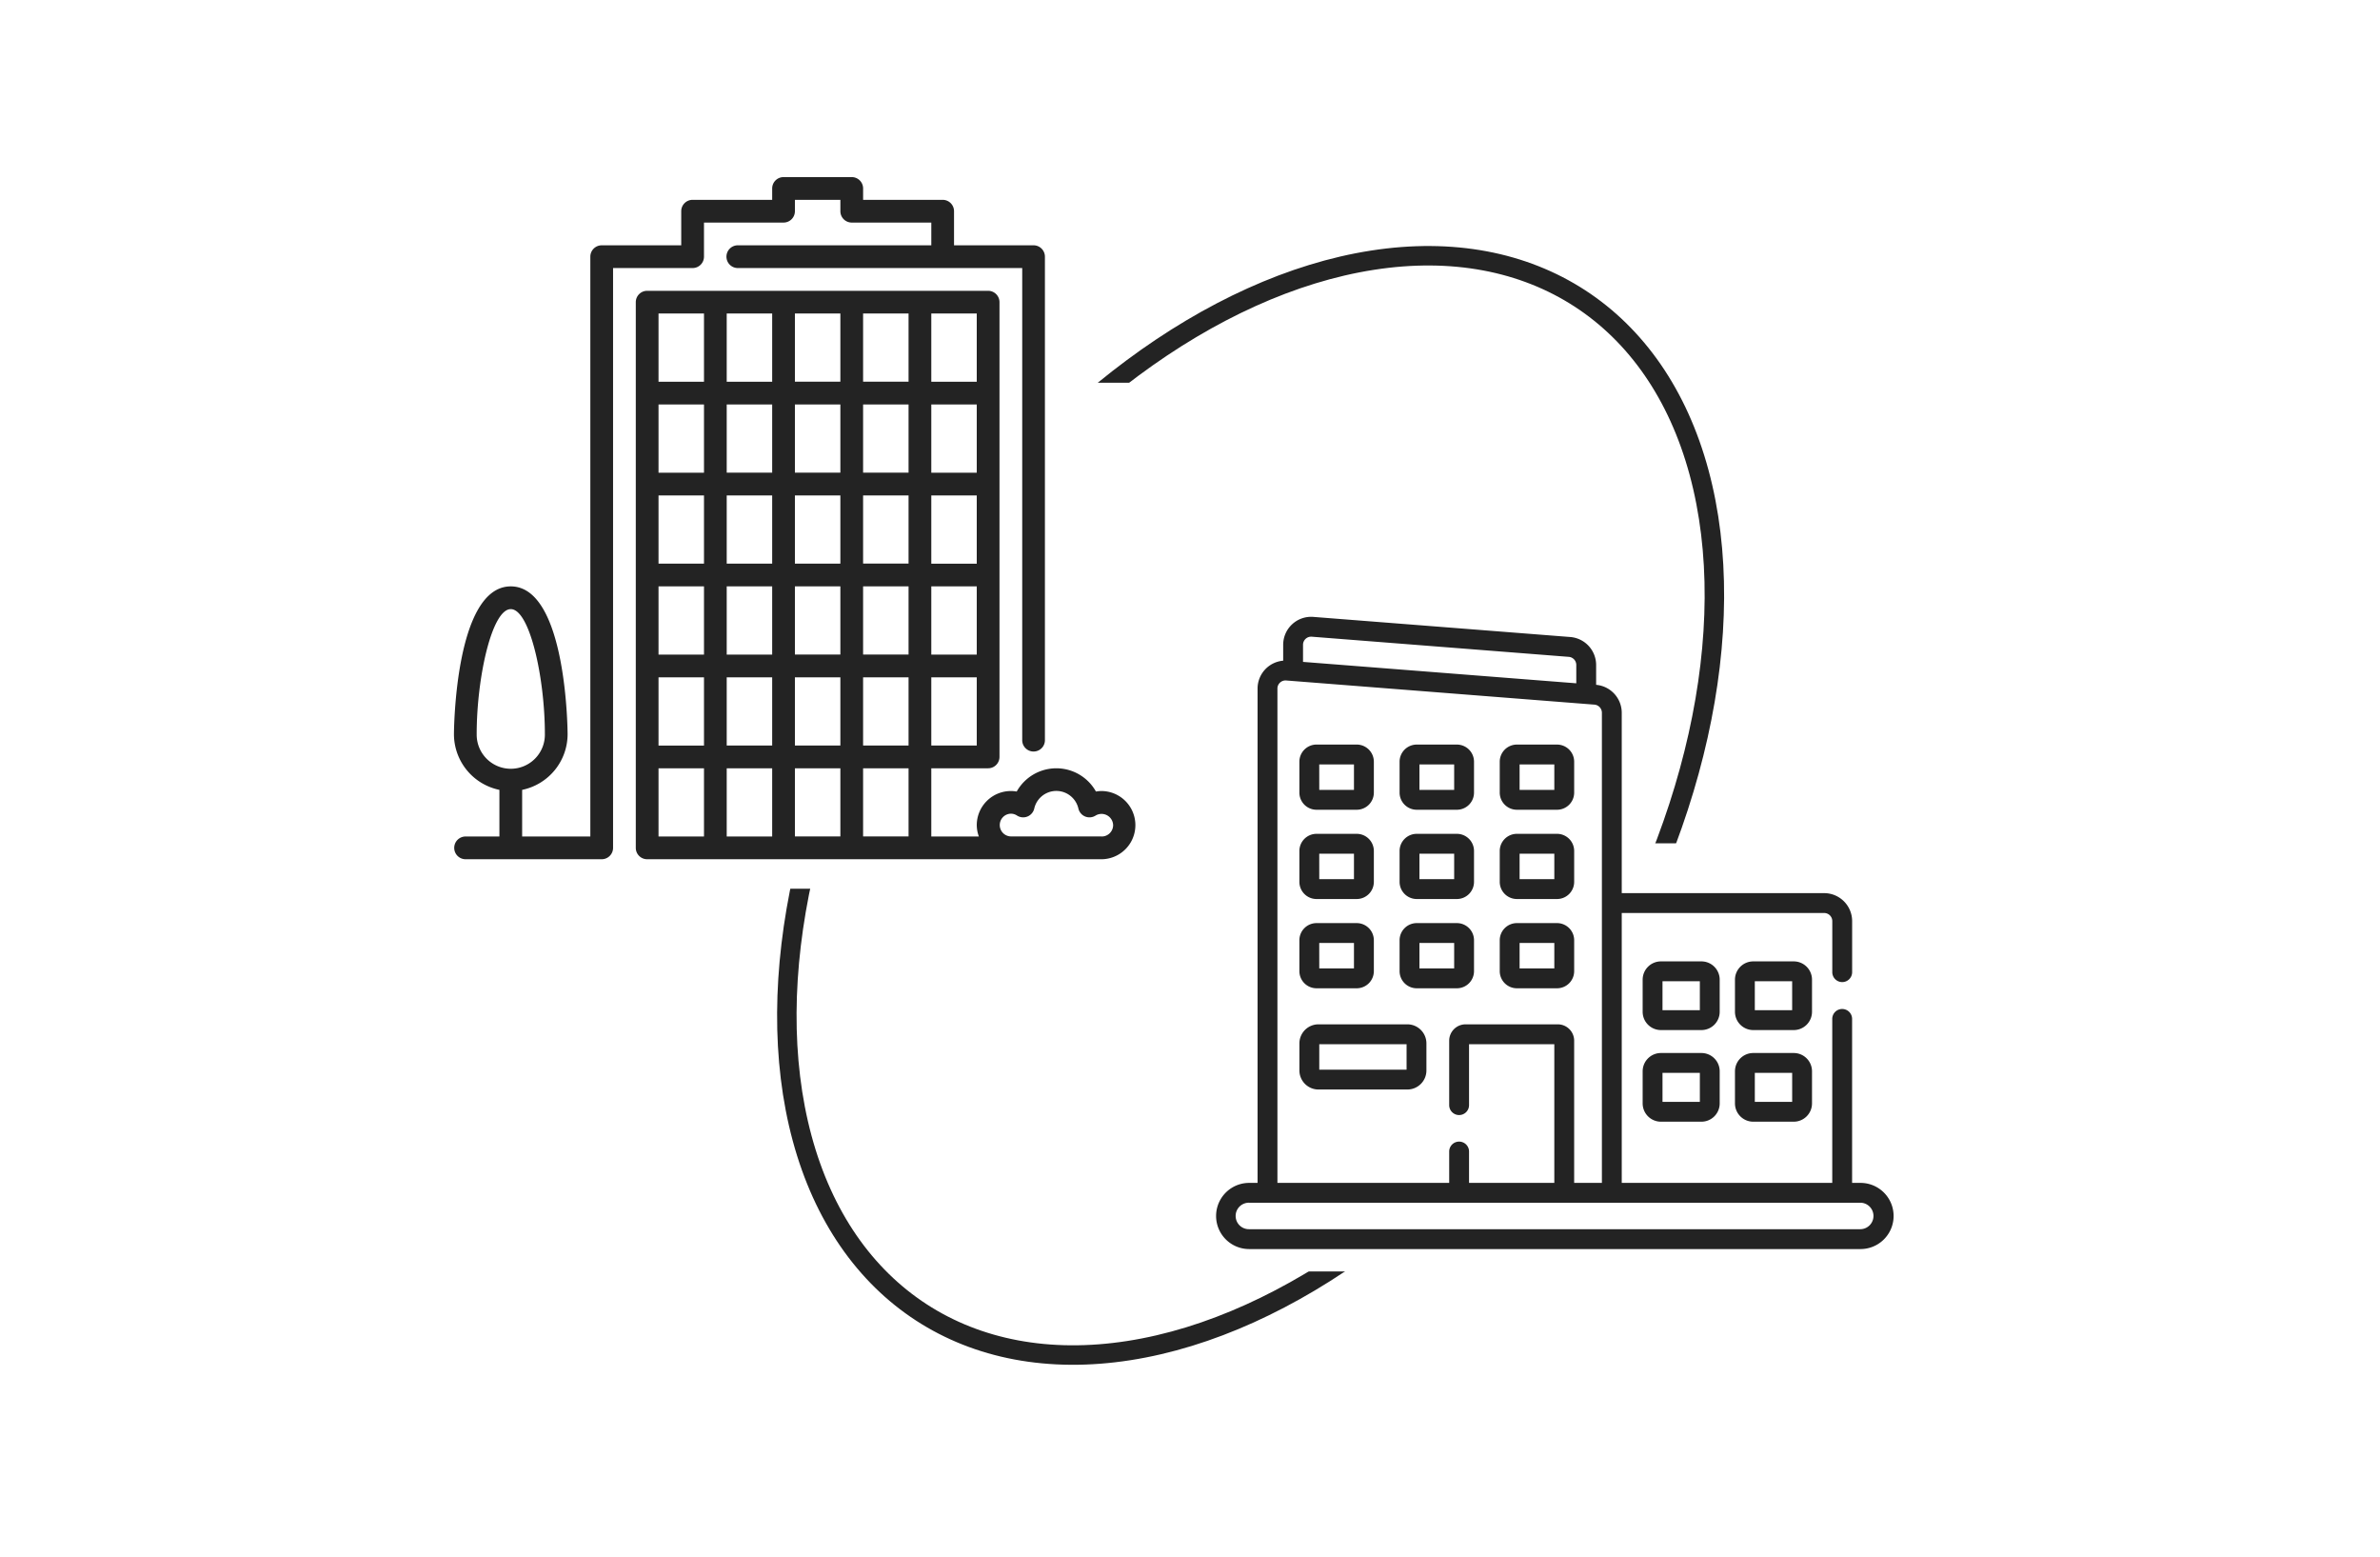 <svg xmlns="http://www.w3.org/2000/svg" width="367" height="240" viewBox="0 0 367 240">
  <g id="icon_sitedesign-btob" transform="translate(-477 -1604)">
    <rect id="長方形_2210" data-name="長方形 2210" width="367" height="240" transform="translate(477 1604)" fill="#fff"/>
    <g id="グループ_4894" data-name="グループ 4894" transform="translate(-352.913 12023.102)">
      <g id="楕円形_37" data-name="楕円形 37" transform="matrix(0.839, 0.545, -0.545, 0.839, 1022.723, -10407.896)" fill="none" stroke="#232323" stroke-width="3">
        <ellipse cx="61.53" cy="94.656" rx="61.53" ry="94.656" stroke="none"/>
        <ellipse cx="61.53" cy="94.656" rx="60.03" ry="93.156" fill="none"/>
      </g>
      <rect id="長方形_2211" data-name="長方形 2211" width="91" height="66" transform="translate(1029.885 -10289.102)" fill="#fff"/>
      <rect id="長方形_2212" data-name="長方形 2212" width="95" height="78" transform="translate(918.885 -10360.102)" fill="#fff"/>
      <g id="_005-office-block" data-name="005-office-block" transform="translate(899.913 -10391.802)">
        <g id="グループ_4885" data-name="グループ 4885" transform="translate(0)">
          <g id="グループ_4884" data-name="グループ 4884">
            <path id="パス_9453" data-name="パス 9453" d="M208.389,162.447a5.155,5.155,0,0,0-.9.079,7,7,0,0,0-12.219,0,5.155,5.155,0,0,0-.9-.079,5.264,5.264,0,0,0-5.258,5.258,5.161,5.161,0,0,0,.324,1.753H182.1V158.942h8.763a1.753,1.753,0,0,0,1.753-1.752v-70.1a1.753,1.753,0,0,0-1.753-1.753H138.286a1.753,1.753,0,0,0-1.753,1.753V171.21a1.753,1.753,0,0,0,1.753,1.753h70.1a5.258,5.258,0,0,0,0-10.515ZM182.1,88.839h7.01V99.354H182.1Zm0,14.021h7.01v10.515H182.1Zm0,14.02h7.01V127.4H182.1Zm0,14.021h7.01v10.515H182.1Zm0,14.021h7.01v10.515H182.1Zm-35.051,24.536h-7.01V158.942h7.01Zm0-14.02h-7.01V144.921h7.01Zm0-14.021h-7.01V130.9h7.01Zm0-14.021h-7.01V116.88h7.01Zm0-14.02h-7.01V102.86h7.01Zm0-14.021h-7.01V88.839h7.01Zm10.515,70.1h-7.01V158.942h7.01Zm0-14.02h-7.01V144.921h7.01Zm0-14.021h-7.01V130.9h7.01Zm0-14.021h-7.01V116.88h7.01Zm0-14.02h-7.01V102.86h7.01Zm0-14.021h-7.01V88.839h7.01Zm10.515,70.1h-7.01V158.942h7.01Zm0-14.02h-7.01V144.921h7.01Zm0-14.021h-7.01V130.9h7.01Zm0-14.021h-7.01V116.88h7.01Zm0-14.02h-7.01V102.86h7.01Zm0-14.021h-7.01V88.839h7.01Zm10.515,70.1h-7.01V158.942h7.01Zm0-14.02h-7.01V144.921h7.01Zm0-14.021h-7.01V130.9h7.01Zm0-14.021h-7.01V116.88h7.01Zm0-14.02h-7.01V102.86h7.01Zm0-14.021h-7.01V88.839h7.01Zm29.794,70.1H194.369a1.753,1.753,0,0,1,0-3.505,1.732,1.732,0,0,1,.95.286,1.753,1.753,0,0,0,2.657-1.078,3.491,3.491,0,0,1,6.807,0,1.753,1.753,0,0,0,2.657,1.078,1.787,1.787,0,0,1,2.7,1.467A1.756,1.756,0,0,1,208.389,169.457Z" transform="translate(-108.493 -67.808)" fill="#232323"/>
            <path id="パス_9454" data-name="パス 9454" d="M38.556,12.268V7.01H50.824a1.753,1.753,0,0,0,1.753-1.753V3.505h7.01V5.258A1.753,1.753,0,0,0,61.34,7.01H73.608v3.505H43.814a1.753,1.753,0,1,0,0,3.505H87.628V86.715a1.752,1.752,0,1,0,3.5,0V12.268a1.753,1.753,0,0,0-1.752-1.753H77.113V5.258A1.753,1.753,0,0,0,75.36,3.505H63.093V1.753A1.753,1.753,0,0,0,61.34,0H50.825a1.753,1.753,0,0,0-1.753,1.753V3.505H36.8a1.753,1.753,0,0,0-1.753,1.753v5.258H22.784a1.753,1.753,0,0,0-1.753,1.753v89.381H10.515V94.462a8.778,8.778,0,0,0,7.01-8.586c0-.228-.1-22.783-8.763-22.783S0,85.648,0,85.876a8.778,8.778,0,0,0,7.01,8.586v7.187H1.753a1.753,1.753,0,0,0,0,3.505H22.783a1.753,1.753,0,0,0,1.753-1.752V14.021H36.8A1.753,1.753,0,0,0,38.556,12.268ZM3.505,85.876C3.505,77.145,5.85,66.6,8.763,66.6s5.258,10.547,5.258,19.278a5.258,5.258,0,1,1-10.515,0Z" transform="translate(0)" fill="#232323"/>
          </g>
        </g>
      </g>
      <g id="_006-office-building" data-name="006-office-building" transform="translate(1017.437 -10324.017)">
        <g id="グループ_4887" data-name="グループ 4887" transform="translate(0 0)">
          <g id="グループ_4886" data-name="グループ 4886">
            <path id="パス_9455" data-name="パス 9455" d="M99.373,104.446h-1.3V79.174a1.53,1.53,0,0,0-3.061,0v25.272H62.552v-41.6H93.767a1.252,1.252,0,0,1,1.251,1.251v7.869a1.53,1.53,0,1,0,3.061,0V64.094a4.316,4.316,0,0,0-4.312-4.311H62.552V31.972a4.332,4.332,0,0,0-3.949-4.3v-3.07a4.333,4.333,0,0,0-3.975-4.3L14.993,17.2a4.314,4.314,0,0,0-4.648,4.3v2.451a4.312,4.312,0,0,0-3.949,4.3v76.2H5.1a5.1,5.1,0,1,0,0,10.2H99.373a5.1,5.1,0,1,0,0-10.2ZM13.406,21.5a1.25,1.25,0,0,1,1.349-1.247L54.389,23.36a1.257,1.257,0,0,1,1.153,1.247v2.829l-42.137-3.3V21.5ZM9.457,28.247A1.25,1.25,0,0,1,10.806,27l47.532,3.725a1.257,1.257,0,0,1,1.153,1.247v72.474H55.215V82.534a2.529,2.529,0,0,0-2.526-2.526H38.47a2.529,2.529,0,0,0-2.526,2.526v9.928a1.53,1.53,0,0,0,3.061,0V83.069H52.154v21.376H39.005V99.617a1.53,1.53,0,0,0-3.061,0v4.829H9.457Zm89.916,83.341H5.1a2.041,2.041,0,1,1,0-4.081H99.373a2.041,2.041,0,0,1,0,4.081Z" transform="translate(0 -17.188)" fill="#232323"/>
            <path id="パス_9456" data-name="パス 9456" d="M65.6,123.75H71.8a2.644,2.644,0,0,0,2.641-2.641v-4.766A2.644,2.644,0,0,0,71.8,113.7H65.6a2.644,2.644,0,0,0-2.641,2.641v4.766A2.644,2.644,0,0,0,65.6,123.75Zm.42-6.987h5.355v3.926H66.024Z" transform="translate(-50.115 -94.008)" fill="#232323"/>
            <path id="パス_9457" data-name="パス 9457" d="M141.3,123.75h6.195a2.644,2.644,0,0,0,2.641-2.641v-4.766a2.644,2.644,0,0,0-2.641-2.641H141.3a2.644,2.644,0,0,0-2.641,2.641v4.766A2.644,2.644,0,0,0,141.3,123.75Zm.42-6.987h5.355v3.926h-5.355Z" transform="translate(-110.364 -94.008)" fill="#232323"/>
            <path id="パス_9458" data-name="パス 9458" d="M216.991,123.75h6.195a2.644,2.644,0,0,0,2.641-2.641v-4.766a2.644,2.644,0,0,0-2.641-2.641h-6.195a2.644,2.644,0,0,0-2.641,2.641v4.766A2.644,2.644,0,0,0,216.991,123.75Zm.42-6.987h5.355v3.926h-5.355Z" transform="translate(-170.611 -94.008)" fill="#232323"/>
            <path id="パス_9459" data-name="パス 9459" d="M65.6,191.186H71.8a2.644,2.644,0,0,0,2.641-2.641v-4.766a2.644,2.644,0,0,0-2.641-2.641H65.6a2.644,2.644,0,0,0-2.641,2.641v4.766A2.644,2.644,0,0,0,65.6,191.186Zm.42-6.987h5.355v3.926H66.024Z" transform="translate(-50.115 -147.684)" fill="#232323"/>
            <path id="パス_9460" data-name="パス 9460" d="M141.3,191.186h6.195a2.644,2.644,0,0,0,2.641-2.641v-4.766a2.644,2.644,0,0,0-2.641-2.641H141.3a2.644,2.644,0,0,0-2.641,2.641v4.766A2.644,2.644,0,0,0,141.3,191.186Zm.42-6.987h5.355v3.926h-5.355Z" transform="translate(-110.364 -147.684)" fill="#232323"/>
            <path id="パス_9461" data-name="パス 9461" d="M216.991,191.186h6.195a2.644,2.644,0,0,0,2.641-2.641v-4.766a2.644,2.644,0,0,0-2.641-2.641h-6.195a2.644,2.644,0,0,0-2.641,2.641v4.766A2.644,2.644,0,0,0,216.991,191.186Zm.42-6.987h5.355v3.926h-5.355Z" transform="translate(-170.611 -147.684)" fill="#232323"/>
            <path id="パス_9462" data-name="パス 9462" d="M65.6,258.623H71.8a2.644,2.644,0,0,0,2.641-2.641v-4.766a2.644,2.644,0,0,0-2.641-2.641H65.6a2.644,2.644,0,0,0-2.641,2.641v4.766A2.644,2.644,0,0,0,65.6,258.623Zm.42-6.987h5.355v3.926H66.024Z" transform="translate(-50.115 -201.36)" fill="#232323"/>
            <path id="パス_9463" data-name="パス 9463" d="M79.611,325.052H65.9a2.942,2.942,0,0,0-2.938,2.938v4.171A2.942,2.942,0,0,0,65.9,335.1h13.71a2.942,2.942,0,0,0,2.938-2.938V327.99A2.942,2.942,0,0,0,79.611,325.052Zm-.122,6.987H66.024v-3.926H79.489Z" transform="translate(-50.115 -262.232)" fill="#232323"/>
            <path id="パス_9464" data-name="パス 9464" d="M141.3,258.623h6.195a2.644,2.644,0,0,0,2.641-2.641v-4.766a2.644,2.644,0,0,0-2.641-2.641H141.3a2.644,2.644,0,0,0-2.641,2.641v4.766A2.644,2.644,0,0,0,141.3,258.623Zm.42-6.987h5.355v3.926h-5.355Z" transform="translate(-110.364 -201.36)" fill="#232323"/>
            <path id="パス_9465" data-name="パス 9465" d="M216.991,258.623h6.195a2.644,2.644,0,0,0,2.641-2.641v-4.766a2.644,2.644,0,0,0-2.641-2.641h-6.195a2.644,2.644,0,0,0-2.641,2.641v4.766A2.644,2.644,0,0,0,216.991,258.623Zm.42-6.987h5.355v3.926h-5.355Z" transform="translate(-170.611 -201.36)" fill="#232323"/>
            <path id="パス_9466" data-name="パス 9466" d="M334.231,280.315a2.819,2.819,0,0,0-2.815-2.815h-6.25a2.819,2.819,0,0,0-2.815,2.815v4.957a2.819,2.819,0,0,0,2.815,2.815h6.25a2.819,2.819,0,0,0,2.815-2.815Zm-3.061,4.712h-5.759v-4.466h5.759Z" transform="translate(-256.575 -224.383)" fill="#232323"/>
            <path id="パス_9467" data-name="パス 9467" d="M331.416,346.717h-6.25a2.819,2.819,0,0,0-2.815,2.815v4.957a2.819,2.819,0,0,0,2.815,2.815h6.25a2.819,2.819,0,0,0,2.815-2.815v-4.957A2.818,2.818,0,0,0,331.416,346.717Zm-.245,7.527h-5.759v-4.466h5.759Z" transform="translate(-256.575 -279.476)" fill="#232323"/>
            <path id="パス_9468" data-name="パス 9468" d="M403.992,280.315a2.819,2.819,0,0,0-2.815-2.815h-6.25a2.819,2.819,0,0,0-2.815,2.815v4.957a2.819,2.819,0,0,0,2.815,2.815h6.25a2.819,2.819,0,0,0,2.815-2.815Zm-3.061,4.712h-5.759v-4.466h5.759Z" transform="translate(-312.101 -224.383)" fill="#232323"/>
            <path id="パス_9469" data-name="パス 9469" d="M401.177,346.717h-6.25a2.819,2.819,0,0,0-2.815,2.815v4.957a2.819,2.819,0,0,0,2.815,2.815h6.25a2.819,2.819,0,0,0,2.815-2.815v-4.957A2.818,2.818,0,0,0,401.177,346.717Zm-.245,7.527h-5.759v-4.466h5.759Z" transform="translate(-312.101 -279.476)" fill="#232323"/>
          </g>
        </g>
      </g>
    </g>
  </g>
</svg>

